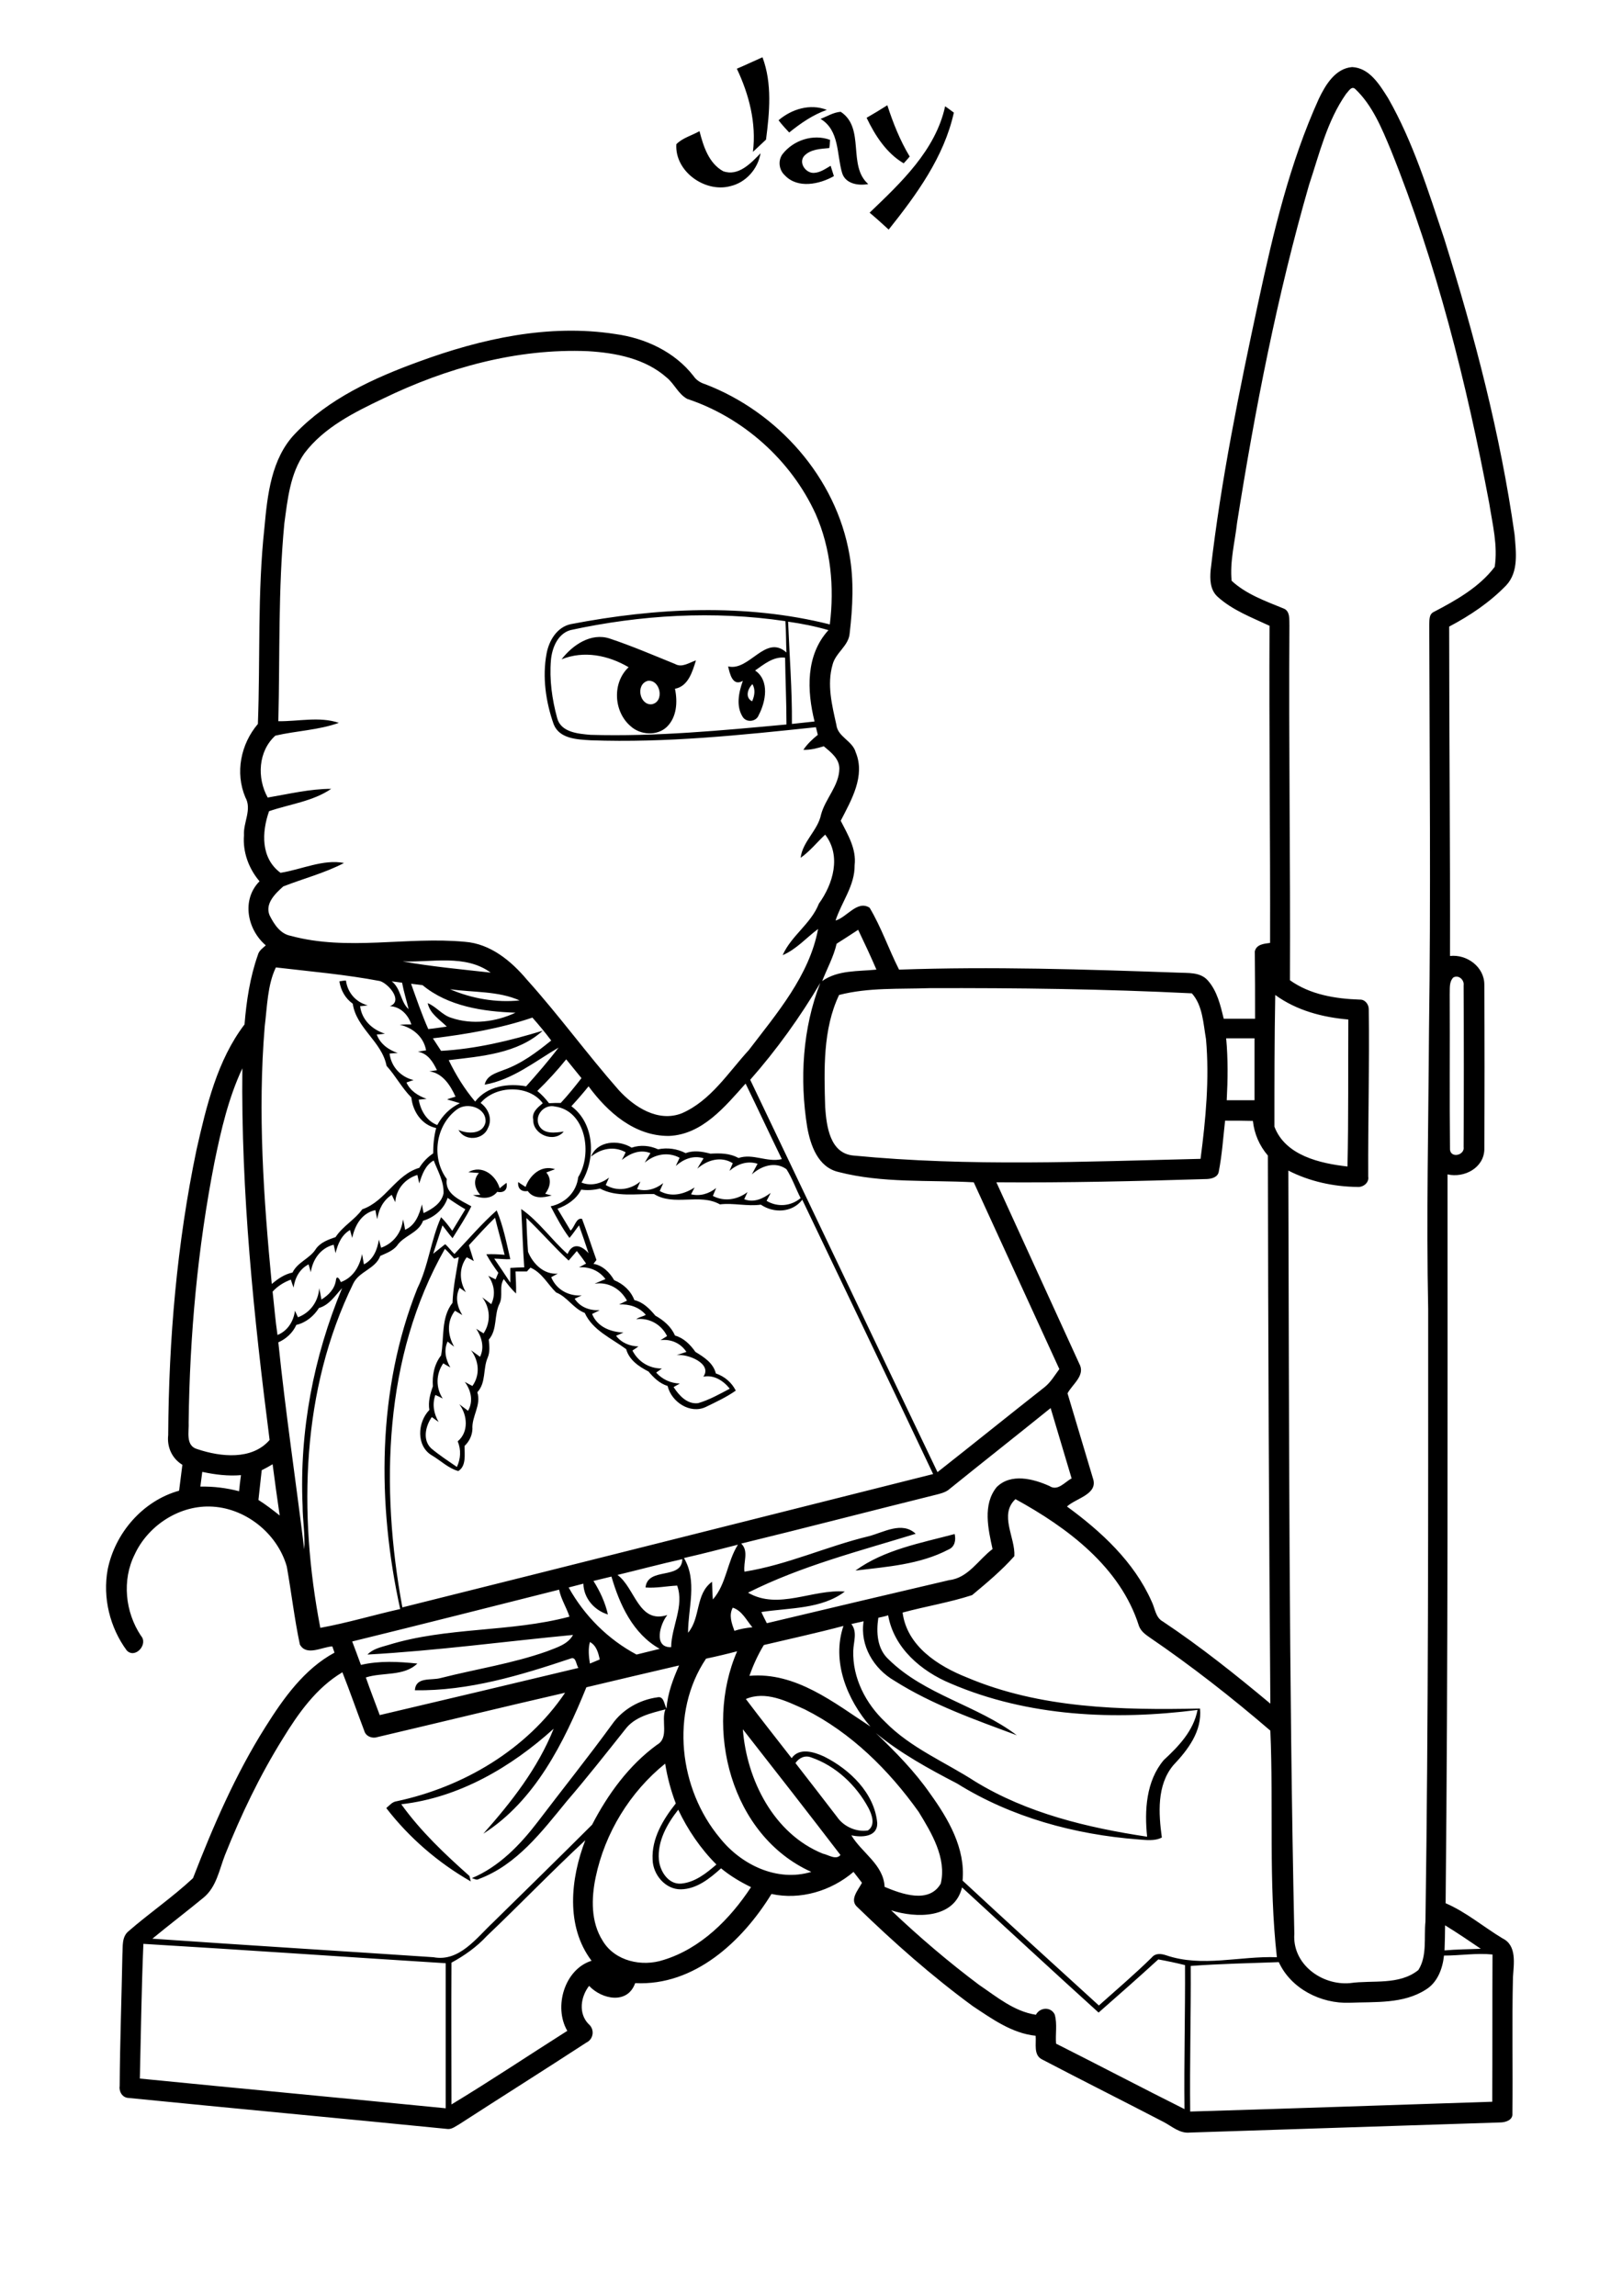 <?xml version="1.0" encoding="utf-8"?>
<!-- Generator: Adobe Illustrator 21.0.2, SVG Export Plug-In . SVG Version: 6.00 Build 0)  -->
<svg version="1.2" baseProfile="tiny" id="Layer_1" xmlns="http://www.w3.org/2000/svg" xmlns:xlink="http://www.w3.org/1999/xlink"
	 x="0px" y="0px" viewBox="0 0 595 842" overflow="scroll" xml:space="preserve">
<g>
	<path d="M313.8,576c10.6-7.7,24-10.1,36.4-13.4c0.5,2.2,0.1,4.7-2.3,5.7C337.4,573.8,325.3,574.6,313.8,576 M192.8,435.3
		c1.6-4.4,5.8-8.2,10.8-6.5c-1,0.4-2.1,0.8-3.2,1.2c2.1,2.5,1.4,5.4-0.4,7.8c0.6,0.2,1.8,0.5,2.4,0.6c-3,0.9-6.7,1.4-8.8-1.6
		c-2.3,0.4-3.8-0.9-3.5-3.3C191,434.2,191.9,434.7,192.8,435.3 M171.8,429.9c5-2.9,10.1,1.1,11.5,5.9c0.8-0.7,1.7-1.4,2.5-2
		c0.5,2.5-0.9,3.8-3.4,3.3c-2.2,2.8-5.9,2.6-8.9,1.2c0.7,0,2-0.1,2.7-0.1c-2.1-2.3-2.8-5.5-0.5-8C174.8,430.1,172.8,430,171.8,429.9
		 M237.6,249.7c-4.5,1.3-3,8.9,1.4,8.6C243.9,257.5,242.3,249.1,237.6,249.7 M206,241.8c4-5.2,10.8-9.9,17.7-7.6
		c8.1,2.7,16,6.1,23.9,9.3c2.6,1.5,5.2-0.5,7.7-1.3c-1.3,4.1-2.8,9.5-7.7,10.4c1,4.8,0.7,10.4-3,14c-3.6,3.4-9.7,3-13.3-0.3
		c-6.2-5.3-6.8-15.9-0.7-21.6C223.1,240.3,214.2,238.5,206,241.8 M287,56.6c4-5.2,11.3-7.6,17.5-5.3c-0.1,1-0.1,2-0.3,3
		c-3.2,0.3-7,0.4-9.3,3c-2,2.6,0.8,6.3,3.7,6.1c2.3-0.1,4.2-1.5,6.1-2.6c0.4,1.3,0.8,2.5,1.2,3.8c-5.3,3-13.3,4.7-18-0.3
		C285.8,62.4,285.3,59,287,56.6 M248.1,52.9c2.2-2.3,5.7-3.2,8.5-4.8c1.4,5.5,3.4,11.8,8.7,14.7c5.6,2,10.2-3,13.7-6.6
		c-1,5.8-5.4,10.8-11.2,12.1C258.6,70.7,247.5,62.9,248.1,52.9 M301,43.6c2.4-0.9,4.7-2.4,7.4-2.6c9.1,6,2.4,19.8,10.1,26.5
		c-3.7,0.7-8.4-0.1-9.6-4.1C306.9,56.6,308,47.8,301,43.6 M346.7,39c1.1,0.7,2.1,1.5,3.2,2.3c-3.6,16.3-13.7,30.1-23.9,42.9
		c-2.3-2.1-4.6-4.2-7-6.2C330.5,67,343.2,55.1,346.7,39 M285.6,44.1c4.8-4.1,11.6-6.2,17.7-3.8c-5.1,1.8-9.6,4.9-13.8,8.3
		C288.2,47.2,286.8,45.7,285.6,44.1 M317.9,43.2c2.6-1.5,5.1-3,7.6-4.6c2.1,6.5,4.7,13,8.2,18.8c-0.7,0.9-1.5,1.7-2.2,2.5
		C325.2,56.2,321,49.7,317.9,43.2 M529.7,717.2c-0.5,4.8-2.4,9.9-6.7,12.5c-8.3,5.3-18.5,4.4-27.9,4.8c-10.5,0.4-21.5-5.1-26-14.9
		c-10.8,0.4-21.6,0.6-32.3,1.4c0.1,17.8-0.4,35.6-0.2,53.4c36.9-1.1,73.9-2.4,110.8-3.6c0.1-18,0-36,0.1-54
		C541.6,716.2,535.6,717.2,529.7,717.2 M52.6,712.9c-0.7,16.4-0.9,32.9-1.3,49.4c37.4,3.7,74.8,7.2,112.2,10.9c0-17.7,0-35.4,0-53.2
		C126.6,717.7,89.6,715.1,52.6,712.9 M530.1,706.1c0,3.1-0.1,6.1-0.2,9.2c4.4-0.4,8.8-0.4,13.3-0.6
		C538.8,711.7,534.5,708.8,530.1,706.1 M352.9,692.2c-2.8,11.6-16.9,11.3-26,8.4c10.2,9.7,21,18.9,32.2,27.3
		c6.5,4.4,12.9,9.8,20.9,11c1.5-2.8,5.5-3,6.9-0.1c1,3.5,0.2,7.2,0.5,10.7c15.7,7.9,31.3,16.1,47.1,24c-0.2-17.6,0.3-35.2,0.2-52.8
		c-3.2-0.8-6.5-1.5-9.8-2.1c-7.2,6.6-14.5,13-21.9,19.5C386.2,722.9,369.6,707.5,352.9,692.2 M178.6,710c-3.7,4-8.2,7.2-13,9.8
		c-0.1,17.3,0,34.6,0,52c14.4-8.7,28.3-18,42.5-27c-5.1-8.8-1-22.6,8.9-25.7c-9.6-12.7-7.7-30.1-2.3-44.2
		C202.4,686.3,190.8,698.4,178.6,710 M241.7,682.1c0.4,4.2,3.5,9.1,8.2,8.7c5.1-0.5,9.2-3.8,12.9-7c-5.8-5.8-10.5-12.7-14-20.1
		C244.7,668.9,241.1,675.3,241.7,682.1 M218.5,688.5c-1.6,7.7-1.8,16.4,2.6,23.3c4.5,7.5,14.4,9.6,22.3,7
		c13.7-4.2,24.4-15,32.1-26.7c-3.9-1.9-7.6-4.1-11-6.9c-4.1,3.7-8.9,7.6-14.7,7.7c-5.7,0.1-10.3-5.4-10.4-10.9
		c-0.4-7.8,3.9-14.8,8.5-20.6c-1.8-4.7-3.1-9.6-3.9-14.6C231.1,657.2,221.9,672.2,218.5,688.5 M291.8,646.6
		c5.1,6.6,10.2,13.1,15.3,19.8c2.4,3.5,7.1,5.6,11.3,4.9c2.8-1.9,1.5-5.7,0.2-8.2c-4.5-8.4-12-15.5-21.1-18.6
		C295.2,643.6,293,644.8,291.8,646.6 M272.5,634.2c1.4,18.5,11.3,38.3,29.3,45.6c2,0.4,4.9,2.5,6.5,0.5
		C296.5,664.9,284.5,649.5,272.5,634.2 M273.6,623.1c5.5,7.3,11.2,14.5,16.8,21.7c2.8-4,8.2-2.3,11.9-0.6
		c9.4,4.7,18.5,13.4,19.5,24.4c0.1,5.2-5.8,5.3-9.5,4.5c3.9,6.5,11.8,10.7,12.2,18.9c6.2,2.6,16.3,6.3,20.6-1.2
		c2.2-9.4-3.4-18.6-8.1-26.3c-10.9-15.3-24.8-29.1-41.8-37.6C288.5,623.9,280.9,620,273.6,623.1 M215.1,618.8
		c-8.2,20.2-18.8,41.6-37.8,53.7c10.3-11.6,20-24,25.8-38.5c-15.6,14.1-34.7,25.3-55.9,27.7c7.1,9.9,16,18.3,25,26.3
		c0.1,0.5,0.4,1.5,0.5,2c-11.9-6.8-22.6-16-31-26.9c1.2-1,2.2-2.3,3.8-2.5c24.4-5.2,47.7-18.9,61.8-39.8c-23.1,5.3-46,10.9-69,16.3
		c-1.9,0.6-4.2-0.4-4.7-2.4c-2.7-7.1-5.2-14.3-8-21.4c-9.6,5.7-16.2,15.1-21.9,24.4c-8.4,13.5-15.3,27.9-21.2,42.7
		c-2.1,5.4-3.1,11.7-7.9,15.6c-6.2,5.1-12.5,9.9-18.7,15c34.4,2.4,68.8,4.5,103.1,6.8c9.5,1.8,15.8-7.1,21.9-12.8
		c12.1-11.9,24.3-23.8,36.3-35.8c5.8-11.2,13.5-21.8,23.8-29.3c4.6-2.6,1.4-8.8,3.1-13c-5.4,1.4-11.3,2.7-14.8,7.4
		c-7,8.8-14,17.7-21.4,26.3c-9.1,11.1-18.3,23.3-32.2,28.5c-0.9,0.6-1.7-0.1-2.6-0.3c10-4.2,17.7-12.2,24.2-20.7
		c9.1-12,18.5-23.7,27.3-35.8c3.8-5.4,10-8.9,16.5-9.8c2.5-0.6,2.5,2.6,3.4,4.1c0.4-5.6,2.4-10.8,4.6-15.8
		C237.6,613.5,226.3,616.1,215.1,618.8 M259,608.3c-13.3,19.8-9.9,47.9,5.1,65.8c7.8,9.8,21,16.2,33.5,12.4
		c-29.5-13.3-39.5-52.6-27.2-80.9C266.6,606.6,262.8,607.5,259,608.3 M216.4,602.2c-0.7,2.6-0.4,5.3,0,7.9c1.2-0.5,2.4-1,3.6-1.5
		C219.5,606.2,218.8,603.5,216.4,602.2 M280.2,603.3c-2.2,3.6-3.9,7.4-5.3,11.3c17-1.5,31.1,9.9,44.4,18.6
		c-8.6-9.9-14.3-23.9-9.9-36.9C299.6,598.9,289.9,601,280.2,603.3 M322.2,593.3c-0.8,5.3-0.5,11.4,3.8,15.3
		c13.2,13,32.5,16.8,47,27.8c-15.3-5.7-31-11.2-44.9-20c-7.6-4.4-12.7-12.9-11.3-21.8c-1.5,0.3-3,0.7-4.5,1c2.3,2.9,0.8,6.5,0.7,9.8
		c-0.3,10,4.6,19.4,11.7,26.1c9.4,9.6,22,14.7,33.1,21.9c19,11.6,41.1,16.9,63,20.2c-1-9.6-0.4-20.4,6.1-28.1
		c5.5-5.1,10.9-10.7,12.4-18.4c-30.3,3.9-62.2,2.5-90.6-9.7c-10.8-4.5-20.8-13-22.9-25C324.7,592.8,323.5,593,322.2,593.3
		 M268.8,589.6c-1.5,2.8-0.4,5.7,0.6,8.5c2.1-0.7,4.4-1.1,6.6-1.3C273.8,594.2,272.2,590.7,268.8,589.6 M129.2,602
		c1.1,2.8,2.1,5.7,3.2,8.6c6.8-1.6,13.8-1.2,20.7-0.5c-5,4.8-12.7,3.1-18.9,5.1c1.6,4.6,3.4,9.2,5.1,13.8
		c24.3-5.7,48.6-11.5,72.9-17.3c-0.9-1.1-0.8-4.1-2.7-3.5c-18.5,6.2-37.6,12-57.3,11.7c0.3-5.1,6.1-3.5,9.5-4.5
		c13-3.3,26.3-5.3,39-9.8c3.5-1.4,7.6-2.5,9.5-6c-25.1,2.4-50.2,5.8-75.4,7.2c2-2.1,4.9-2.7,7.6-3.5c21.6-6.7,44.7-4.6,66.5-10.4
		c-1.1-3.4-3.1-6.4-3.8-9.9C179.7,589.4,154.5,595.8,129.2,602 M217.7,579.8c2.4,3.8,4.3,7.9,5.3,12.3c-5-1.5-8.9-6-9-11.3
		c-1.8,0.5-3.6,0.9-5.4,1.4c5.8,10.4,14.4,19,24.9,24.6c2.8-0.7,5.7-1.4,8.5-2.1c-9.8-5.5-14.7-16.2-17.7-26.5
		C222.1,578.7,219.9,579.3,217.7,579.8 M226.5,577.6c6.5,4.7,7.7,18.1,18.3,14.7c-2.7,3.3-5.2,12,1.4,11.8
		c0.1-7.6,4.9-15.1,2.2-22.6c-3.9,0.2-7.7,1-11.6,0.7c0.8-7.7,13.3-2.6,13.5-10.4C242.2,573.6,234.4,575.7,226.5,577.6 M250.9,571.4
		c5,8.5,1.5,18.3,1.5,27.4c4.7-5.5,2.6-14.2,8.8-18.7c0.1,2.2,0.1,4.3,0.3,6.5c5-5.7,5.2-13.8,9.2-20.1
		C264.1,568.2,257.5,569.9,250.9,571.4 M372.1,570.7c-4.6,5.2-10.1,9.8-15.5,14.3c-8.3,2.7-17,4.1-25.5,6.4
		c1.6,12.3,13,19.6,23.6,23.8c26.9,11.4,56.7,12,85.5,11.4c0.8,8.3-4.4,15.1-9.8,20.8c-6.1,7.3-5.4,17.7-4.2,26.5
		c-2.7,1.4-5.8,0.9-8.7,0.7c-23.3-1.8-46.5-8.1-66.4-20.5c-10.4-5.4-20.8-11.1-29.8-18.5c7.2,6.9,14.2,14,19.9,22.2
		c6.7,9.3,13,20.1,11.9,31.9c16.6,15.4,33.3,30.6,50,45.8c6.5-5.8,13.2-11.5,19.4-17.6c1.4-1.7,3.5-1.4,5.3-0.8
		c13.2,4.5,27,0.2,40.6,0.7c-3.1-27.5-1.2-55.4-2.4-83.1c-14.2-12.2-28.9-23.7-44.3-34.2c-1.6-1.1-3.2-2.3-3.9-4.2
		c-6.8-21.6-26.3-36.1-45.3-46.5C366.4,555.5,372.5,563.9,372.1,570.7 M74.2,539.8c-0.2,1.8-0.5,3.6-0.7,5.4
		c4.8-0.1,9.6,0.5,14.2,1.7c0.2-2,0.4-3.9,0.7-5.9C83.6,541.4,78.8,540.8,74.2,539.8 M96,539.2c-0.4,3.6-0.8,7.3-1.2,10.9
		c2.7,1.7,5.3,3.7,7.8,5.7c-0.9-6.2-1.8-12.5-2.6-18.8C98.7,537.8,97.4,538.5,96,539.2 M347.8,546.5c-1.3,0.9-2.9,1.3-4.5,1.7
		c-23.8,5.9-47.6,12.1-71.4,17.9c2.9,2.8,0.7,6.8,1.2,10.3c15.7-2.5,30.2-9.3,45.6-13c5.4-1.4,12.2-5.6,17.2-0.9
		c-20.8,6.4-42,11.8-61.5,21.6c11.1,6.5,23.7-1.4,35.5-0.4c-8.6,6.5-20.3,5.9-30.6,7.5c0.6,1.4,1.3,2.7,2,4.1
		c22.3-5.3,44.6-10.6,66.9-15.8c7-0.8,10.7-7.5,15.9-11.4c-1.6-7.3-3.7-16.3,1.5-22.7c5.2-5.2,13.4-3.1,19.4-0.4
		c3,2,5.6-1.5,8.1-2.8c-2.6-8.6-5.1-17.2-7.7-25.8C372.9,526.5,360.3,536.4,347.8,546.5 M117,479.7c-1.9,3-4.8,5.4-8.3,6.2
		c-1.3,2.9-3.7,5.1-6.6,6.4c2.6,25.4,6.4,50.6,9.5,75.9c0.4-5.3-0.6-10.7-0.6-16c-1.2-27.3,4-54.6,14.5-79.8
		C122.9,475.2,120.8,478.6,117,479.7 M193.1,446.7c0.1,4.1,0.3,8.3,0.6,12.4c1.8,4.4,5.8,8.4,10.9,8c-0.6,0.3-1.8,1-2.4,1.3
		c1.9,4.6,6.4,7,11.2,6.7c-0.6,0.3-1.9,0.9-2.6,1.2c2,3.1,5.5,4.4,9.2,4.2c-0.9,0.5-1.9,0.9-2.8,1.4c1.9,4.7,6.7,6.6,11.5,6.8
		c-0.7,0.3-2,0.9-2.7,1.2c2,2.6,5,3.8,8.2,3.9c-0.5,0.4-1.6,1.1-2.2,1.5c2.1,4.1,6.1,6.6,10.8,6.6c-0.7,0.5-1.4,1-2.1,1.5
		c2.3,2.5,5.3,3.9,8.7,4c-0.6,0.3-1.7,1-2.3,1.3c2,3.1,5,6.4,9,5.9c4.1-1.2,7.8-3.3,11.6-5.3c-2.3-2.9-5.8-5.2-9.7-4.4
		c3.4-4.7-5.6-8.5-9.8-7.9c1.2-0.4,2.4-0.8,3.6-1.2c-2.1-3.2-5.7-4.8-9.5-4.3c0.8-0.5,1.6-1,2.4-1.5c-2.1-4.3-6.6-6.8-11.3-6.2
		c1-0.8,2.4-0.9,3.5-1.6c-2.5-2.9-6.1-4-9.8-3.8c1-0.5,1.9-0.9,2.9-1.4c-2.4-4.4-6.9-7-11.9-6.2c1.3-0.6,2.6-1.1,4-1.7
		c-2.3-3.1-5.9-4.6-9.7-4.3c0.9-0.5,1.7-0.9,2.6-1.4c-1.1-1.6-2.2-3.1-3.4-4.6c-1,1.2-2,2.3-3,3.5
		C203.1,457.2,198.4,451.7,193.1,446.7 M172,456.7c0.6,1.9,1.2,3.9,1.8,5.8c-0.6-0.4-2-1.1-2.6-1.4c-2.9,3.9-2.7,8.8-0.3,12.8
		c-0.6-0.4-1.7-1.2-2.3-1.6c-1.7,3.3-0.9,7,1,10c-0.9-0.5-1.8-1.1-2.7-1.6c-3.1,4-2.7,9-0.3,13.2c-0.8-0.6-1.6-1.2-2.4-1.9
		c-1.5,3.2-0.7,6.6,1,9.5c-0.9-0.5-1.8-1-2.6-1.5c-2.7,3.9-2.8,8.9-0.2,12.9c-0.9-0.5-1.8-0.9-2.7-1.3c-1.2,3.4-0.6,6.8,1.2,9.9
		c-0.6-0.4-1.8-1.3-2.5-1.8c-2.3,3.3-3.5,8.4-0.2,11.5c3,2.5,6.2,4.6,9.4,6.8c1.4-3,1.6-6.3,0.3-9.4c4.1-3.4,3.6-9.6,0.6-13.6
		c0.8,0.6,2.4,1.8,3.2,2.4c2-3.5,1.1-7.5-1.2-10.6c0.9,0.5,1.8,1,2.8,1.5c2.9-4.1,2.4-9.2-0.5-13.1c1.1,0.8,2.2,1.6,3.3,2.4
		c1.7-3.5,0.6-7.2-1.4-10.3c0.9,0.6,1.8,1.2,2.7,1.7c2.7-4.1,2.5-9.3-0.5-13.2c1.1,0.8,2.2,1.6,3.3,2.5c1.7-3.5,1.1-7.3-1.1-10.4
		c0.9,0.4,1.8,0.9,2.7,1.3c0.3-0.8,0.7-1.6,1-2.4c-1.6-2.2-3.1-4.4-4.4-6.8c2.3-0.1,4.5,0,6.7,0.2c-1.1-4.6-2.4-9.1-3.5-13.6
		C178.4,449.7,175.2,453.2,172,456.7 M155.2,447.7c-1.7,4.6-7.1,5.4-9.6,9.2c-1.6,1.9-3.9,2.7-6.1,3.7c-1.8,4.8-7.7,5.6-9.9,10.1
		c-19.1,39-20.2,84.3-12.1,126.3c9.9-1.8,19.5-4.7,29.3-6.9c-8.5-38.7-8.5-80.4,6.3-117.6c4.1-8.3,4.9-17.6,8.7-26.1
		c1.5,1.5,2.8,3.2,4.1,5c1.6-2.6,3.2-5.3,4.8-7.9c-2.2-1.3-4.4-2.7-6.5-4.2C162.9,443.4,159.3,446.5,155.2,447.7 M213.2,436.3
		c-1.8,3.5-5.1,5.7-8.7,7c1.6,2.7,3.2,5.3,4.8,8c1.5-1.2,2-4.8,4.2-4.3c1.9,5,3.5,10.1,5.3,15.1c-0.3,0.4-0.8,1-1.1,1.4
		c3.4,0.6,5.9,3.1,7.6,6c3.4,1.4,6.1,3.9,7.4,7.3c3.3,0.8,5.6,3.2,7.7,5.7c3,1.7,5.8,4,7.2,7.3c3.2,0.9,5.6,3.3,7.5,6
		c3.1,1.9,6.5,4,7.5,7.9c3.2,1.1,5.8,3.3,7.3,6.3c-3.4,2.4-7.3,4.2-11,6c-5.7,2.7-12.6-1.8-14-7.7c-2.9-0.9-5.1-3-7-5.3
		c-3.5-1.8-7.1-4.2-8.2-8.2c-5.4-4-12.3-6.9-15.2-13.3c-4.2-1.6-6.4-5.9-10.5-7.5c-3.2-3.1-5.1-7.2-9.4-9.1
		c-0.5,0.5-0.9,0.9-1.3,1.4c-1.4,0-2.8,0-4.2,0c0.1,2.7,0.3,5.4,0.2,8.1c-1.7-1.6-3.1-3.4-4.5-5.3c-1.8,2.7-0.2,6-1.5,8.9
		c-2.2,4.2-0.7,9.5-4,13.3c0.2,2.2,0.5,4.5-0.4,6.6c-1.8,4.1-0.5,9.1-3.8,12.7c1.5,4.8-2.1,8.8-1.8,13.5c-0.1,2.4-1.2,4.6-2.9,6.2
		c0,3.1,0.7,7.4-2.3,9.2c-3.6-1-6.4-3.8-9.6-5.7c-5.9-3.4-5.4-12.2-1-16.7c-0.5-3,0.3-5.9,1.3-8.7c-0.3-4,0.5-8.1,3-11.3
		c1.2-6.4-0.1-13.9,4.2-19.3c0.2-5.7,1.4-11.2,2.3-16.8c-0.4,0.2-1.3,0.5-1.7,0.6c-1.1-1.2-2.2-2.5-3.4-3.6
		c-22.5,39.6-23.7,87.6-15.6,131.5c64.9-16.2,129.8-32.6,194.7-48.9c-15.9-33.6-32-67.1-48-100.6c-3.7,4.8-10.5,5-15.2,1.8
		c-5,0.7-10-0.7-15-0.1c-7.5-4.2-16.8,0.8-24.2-3.8c-6.6-0.1-13.8,1.2-19.8-2C217.6,436.5,215.4,436.6,213.2,436.3 M153.8,434
		c-0.2-0.8-0.5-2.3-0.7-3.1c-4.5,1.4-7.8,5.2-8.1,10c-0.4-0.9-0.9-1.8-1.3-2.7c-3.1,2-4.8,5.3-5.3,8.9c-0.3-1.1-0.5-2.2-0.7-3.3
		c-5,1.1-7.5,5.5-8.5,10.2c-0.3-1-0.5-1.9-0.8-2.9c-3.1,1.8-4.5,5.1-5.3,8.5c-0.2-0.8-0.5-2.3-0.7-3.1c-4.8,1.2-7.7,5.4-8.4,10.1
		c-0.3-1-0.5-2-0.8-2.9c-3.3,1.7-5,4.9-5.5,8.5c-0.4-1-0.7-1.9-1-2.9c-2.5,0.9-4.9,2.4-6.7,4.4c0.6,5.3,1,10.6,1.8,15.9
		c3.7-1.5,5.9-5,6.4-8.9c0.3,0.6,0.8,1.8,1.1,2.4c4.6-1.7,7.5-5.9,7.8-10.7c0.3,1.4,0.6,2.8,0.8,4.2c2.6-1.6,4.8-3.8,5.3-6.9
		c0.2-2.2,1.3-0.9,1.8,0.5c4.5-1.6,7-5.8,7.8-10.3c0.2,0.9,0.5,2.8,0.7,3.8c3.5-1.8,4.9-5.4,5.5-9.1c0.2,0.8,0.6,2.3,0.8,3
		c4.5-1.6,7.6-5.6,8-10.4c0.4,1.3,0.6,2.5,0.8,3.8c3.8-1.6,5.2-5.6,6.2-9.3c0.1,0.8,0.4,2.4,0.6,3.2c3.1-1.5,6.5-3.5,7.3-7.2
		c0.2-4.4-2.1-8.2-3.6-12.1C156,427.3,154.8,430.8,153.8,434 M449.4,411c-0.7,6.2-1.1,12.4-2.3,18.6c-0.3,2.1-2.5,2.7-4.3,2.8
		c-25.8,0.8-51.5,1.4-77.3,1.2c10.1,22.2,20.3,44.3,30.4,66.5c2.4,4.3-2.5,7.5-4.3,10.9c3.1,10.4,6.2,20.8,9.3,31.1
		c2.1,5.9-6.1,7.3-9.5,10.4c12.6,9.2,24.6,20.3,31,34.7c1.3,2.5,1.4,6,4.2,7.5c13.8,9.2,26.7,19.5,39.4,30.1
		c-0.5-67-0.8-134-0.9-201c-3.1-3.6-5-8-5.5-12.7C456.2,411,452.8,411,449.4,411 M176.3,404.5c2.9,2.1,4.4,5.9,2.7,9.2
		c-1.7,4.4-8.5,5-10.8,0.7c3.3,1.5,8.9,1.7,9.9-2.8c0.5-5.3-6.7-7.6-10.5-4.7c-7.8,5.8-9.5,17.7-3.7,25.5c-0.9,5.5,5.1,7.8,9,10
		c-2,4.1-4.5,7.8-6.9,11.7c-1.3-1.5-2.4-3.1-3.7-4.7c-1.1,3.5-2.3,6.9-3.4,10.4c1.5-1.2,2.9-2.3,4.4-3.5c1.3,1.1,2.2,2.5,3.4,3.6
		c5.1-5.4,10-11.1,15.5-16c2.4,5.7,3.6,11.9,5,17.9c-2,0.1-3.9-0.2-5.9-0.2c2,2.9,4,5.9,5.9,8.8c0-1.8,0-3.6,0-5.4
		c1.7-0.1,3.4-0.2,5.1-0.2c-0.5-7.1-0.7-14.2-1.1-21.4c6.5,4.5,11.1,11.3,17,16.5c1.8-4.3,5.1-3.2,7.7-0.3
		c-1.1-3.4-2.3-6.8-3.5-10.2c-1.2,1.5-2.2,3.1-3.5,4.6c-2.7-3.6-4.8-7.6-6.9-11.6c5.3-1.1,9.5-5.2,10.1-10.7
		c5.3-8.4,2.9-24.3-8.5-25.9c-4-1-7.8,3.4-5.8,7.1c1.8,3.2,6,2.5,9,2.1c-3.6,4.3-11.4,1.1-11.2-4.4c-0.6-2.7,1.7-4.5,3.5-6
		C194.1,397.8,181.9,397.9,176.3,404.5 M245.4,416.6c-12.6,0.1-22.5-8.7-29.5-18.2c-2,2.5-4.1,4.9-6.3,7.3c8.6,6.4,9,19.4,3.7,28
		c3.5,1.4,7.2,0.4,10.1-1.8c-0.3,0.7-0.9,2-1.2,2.7c4.2,2.5,9.1,1.7,12.7-1.3c-0.4,0.9-0.8,1.8-1.2,2.8c3.4,1,6.8,0,9.6-2.2
		c-0.4,1-0.9,1.9-1.3,2.9c4.3,2.4,8.9,1.2,12.8-1.3c-0.3,0.6-1,1.9-1.3,2.5c3.3,0.8,6.6-0.2,9.2-2.3c-0.3,0.7-0.9,2.2-1.2,2.9
		c4.2,2.2,9,1.4,12.7-1.4c-0.3,0.6-0.9,1.9-1.2,2.6c3.5,1.4,6.9-0.2,9.7-2.3c-0.5,1-1,2-1.5,2.9c4,2.4,8.9,2,12.5-1
		c-1.8-3.5-3.1-7.3-5.2-10.6c-4.1-3-9.3-1.2-12.7,1.9c0.7-1.3,1.4-2.6,2.1-3.9c-3.8-1.2-7.4,0.1-10.3,2.6c0.3-0.7,0.9-2.1,1.2-2.8
		c-4.3-2.7-9.4-1.2-13,2c0.7-1.3,1.5-2.5,2.3-3.8c-3.8-1.2-7.4,0.3-10.2,2.8c0.5-1,0.9-2,1.4-3c-4.3-2.3-9.2-1.3-12.8,1.8
		c0.7-1.2,1.4-2.4,2.1-3.5c-3.8-1.5-7.5,0.1-10.5,2.5c0.4-0.7,1.1-2.1,1.4-2.8c-4.2-2.4-9.1-1.4-12.7,1.6c2.3-5.9,10.1-6.3,14.9-3.3
		c3.2-1.1,6.6-0.8,9.7,0.6c3.5-0.7,7-0.2,10.1,1.4c3-1.1,6.1-0.6,9.1,0.2c3.5-0.2,7.1-0.2,10.3,1.6c5.3-1.8,10.4,1.7,15.9,0.4
		c-4.5-9.2-8.8-18.5-13.3-27.7C265.9,405.9,257.6,416.1,245.4,416.6 M78.7,426.1c-6.2,31.5-9.1,63.5-9.5,95.5
		c0.2,3.4-1.3,8.7,3.3,9.9c8.4,2.8,19.9,4.1,26.4-3.4c-5.8-45.2-10.5-90.7-10-136.3C83.8,402.7,81.1,414.4,78.7,426.1 M197.1,400.1
		c1.6,1.3,3,2.8,4.3,4.5c1.4-0.1,2.8-0.1,4.3-0.1c2.7-2.9,5.2-6,7.6-9.1c-1.9-2.3-3.7-4.6-5.6-6.9
		C204.5,392.5,200.9,396.4,197.1,400.1 M449.8,380.8c0.7,7.6,0.6,15.2,0.2,22.7c3.4,0,6.8,0,10.2,0c0-7.6,0-15.2,0-22.7
		C456.7,380.8,453.2,380.8,449.8,380.8 M195.3,373.2c-11.8,4-24.2,6.1-36.5,7.6c1,1.5,2,3.1,3,4.6c12.7-0.7,25.2-3.7,37.3-7.4
		c-9.2,8.4-22.6,9.4-34.5,10.8c2.6,5.4,5.8,10.6,9.7,15.2c4.4-5.7,12-6.8,18.7-5.6c4.1-4.6,8.2-9.3,11.9-14.2
		c-8.7,5.1-16.9,11.8-27.1,13.6c0.7-3.4,4.2-4.3,7-5.4c6.5-2.3,12.1-6.5,17.4-10.8C200,378.7,197.7,375.9,195.3,373.2 M467.8,364.9
		c-0.3,16.1-0.3,32.2-0.3,48.3c4,10.6,16.8,13.5,26.8,14.6c0.4-18,0.2-35.9,0.3-53.9C485.2,373.1,475.6,370.6,467.8,364.9
		 M165.1,362.8c7.9,3.4,16.9,5,25.5,4.1C182.8,363.4,173.6,364,165.1,362.8 M307.8,364.9c-6,12.6-5.5,27.5-5.1,41.2
		c0.5,6.9,1.7,17,10.5,17.7c42.3,4.1,84.8,2.2,127.2,1.2c1.9-14.5,3.3-29.3,2-43.9c-1-5.7-1.2-12.4-5.2-16.8
		c-32-1.6-64.2-2-96.2-1.9C329.9,362.8,318.6,362.1,307.8,364.9 M150.8,360.8c2,5.6,3.9,11.2,6.3,16.6c2.3-0.2,4.5-0.6,6.8-0.9
		c-2.6-2.6-6.2-4.7-7-8.6c3.2,1.3,5.3,4.4,8.7,5.4c7.6,2.6,16.3,1.5,23.5-1.9c-11.8-0.4-24.7-2.3-34.1-10.1
		C153.7,361.1,152.3,361,150.8,360.8 M275.2,396c22.9,47.9,45.7,95.9,68.7,143.9c13.1-10.3,26.1-20.8,39.2-31.1
		c2.3-1.8,3.8-4.4,5.5-6.7c-10.5-22.8-20.9-45.7-31.4-68.5c-16.6-0.9-33.5,0.4-49.7-3.8c-7.5-1.8-10.2-9.8-11.4-16.5
		c-2.8-17.5-1.7-36.2,4.8-52.8C293.5,373,284.9,385,275.2,396 M143.7,359.9c3.4,2.6,3.2,7.6,6.2,10.2c-0.8-3.3-1.8-6.4-2.4-9.7
		C146.3,360.2,145,360.1,143.7,359.9 M533.1,358.5c-1.6,1.7-1.2,4.1-1.3,6.3c0.1,18.9-0.1,37.9,0.1,56.8c0.3,3.3,5.5,2.1,5-1
		c0.1-19.7,0.1-39.5,0-59.2C537.2,359.3,535,357.4,533.1,358.5 M97.1,376.5c-2.6,31.4-0.4,63,2.6,94.4c2.2-1.9,4.7-3.6,7.6-4.2
		c1.9-3.9,6.4-5.1,8.6-8.7c1.7-2.4,4.6-3.4,7.2-4.3c2.6-4,7-6.3,9.8-10.2c8.5-2.9,12.3-12.7,20.9-15.2c1.3-2.1,3-3.9,5.1-5.3
		c0-3.1,0.3-6.3,1.1-9.3c-5.3-1.1-8.6-6.1-9.1-11.2c-3.5-3.5-5.8-8-9.1-11.6c-1.7-8.9-11.1-13.8-12.4-22.8c-2.7-1.9-4.4-4.9-4.9-8.2
		c0.6-0.1,1.8-0.3,2.4-0.3c0.6,4.5,3.7,8,8,9.1c-0.7,0.1-2.1,0.3-2.8,0.3c0.6,5,4.4,8.6,9.1,10.1c-0.7,0.1-2.2,0.3-3,0.3
		c1.3,3.5,4.3,5.6,7.7,6.8c-0.7,0-2.2,0.1-3,0.2c0.6,4.8,4.1,8.6,8.8,9.7c-0.9,0.3-1.8,0.6-2.6,0.9c1.4,3.1,4.3,4.9,7.4,6
		c-0.7,0.1-2.2,0.2-2.9,0.3c0.7,4,2.9,7.8,6.8,9.3c1.9-3.5,4.7-6.3,8.3-8c-1.5-0.5-3.1-0.9-4.7-1.4c1-0.4,2.1-0.7,3.1-1
		c-1.9-4.2-4.7-8.6-9.6-9.3c0.7-0.1,2.1-0.3,2.8-0.4c-1.5-3.1-3.3-6.1-7-6.8c0.7-0.1,2.2-0.4,3-0.5c-0.9-5-4.9-8.3-9.7-9.4
		c1.4-0.1,2.8-0.1,4.3-0.1c-1.2-3.6-4-6.5-7.9-6.7c5-1.8-0.4-8.2-3.6-9.2c-12.6-2.4-25.4-3.5-38.2-5C98.1,361.2,98,369.3,97.1,376.5
		 M147.7,352.6c10.7,1.9,21.5,2.9,32.3,4.1C170.7,349.9,158.4,353,147.7,352.6 M306.9,346.1c-1.1,4.8-3.5,9.1-5.3,13.7
		c5.8-4.1,13.2-3.5,19.9-4.2c-2.1-4.9-4.4-9.8-6.7-14.6C312.2,342.7,309.6,344.4,306.9,346.1 M275.9,257.2c0.9-2,1.3-4.3,0.1-6.3
		C274.3,252.6,273.2,255.8,275.9,257.2 M289.1,228c0.5,12.5,1.5,25,1.4,37.5c2.8-0.3,5.6-0.6,8.3-0.9c-2.8-11.3-3.3-24.3,5.1-33.5
		C299.1,229.7,294.1,228.7,289.1,228 M209.2,231.1c-4.7,1.4-6.7,6.6-7.1,11c-0.6,7.1,0.4,14.4,2.3,21.3c1.4,5.2,7.7,5.7,12.2,6.1
		c24,0.7,48-1.6,71.9-3.8c0-8.2-0.4-16.4-0.5-24.5c-4.3-0.5-7.7,2.4-11,4.7c5.4,3.7,3.9,11.5,1.3,16.4c-0.9,2.4-4.4,2.8-5.8,0.7
		c-2.6-4-1.5-9.1,0-13.3c-3.8,2.2-4.8-2.7-5.4-5.3c7.8,1.9,13.7-12,21.4-5.1c-0.2-3.8-0.1-7.7-0.4-11.5
		C261.8,223.9,235,225.5,209.2,231.1 M140.5,146.2c-10.5,5-21.6,10.5-28.8,20c-5.3,7.5-6.2,17-7.4,25.8c-2.3,24.1-1.6,48.4-2.2,72.5
		c7.3,0.1,15.2-1.8,22.2,0.6c-7.5,2.7-15.6,2.9-23.3,4.7c-6.3,5.7-6.8,15.5-2.8,22.7c7.7-1.3,15.5-3.2,23.3-3.2
		c-6.7,4.6-15.2,5.6-22.8,8.2c-2.7,7.7-3.1,17.2,4.2,22.6c7.7-1.2,15.7-5.1,23.3-3.6c-7.1,3.7-14.9,5.7-22.3,8.6
		c-2.9,2.6-6.8,6.3-5,10.6c1.6,3.2,3.9,6.8,7.7,7.5c20.9,5.7,42.7,0.2,63.9,2.2c9.4,0.7,17,7,22.8,13.9c11.7,13,22,27.2,33.6,40.4
		c5.7,6.3,14.5,12,23.2,8.6c10.6-4.6,17-14.9,24.6-23.2c10.3-13.5,22.2-27.3,25.4-44.4c-4.3,3.2-8,7.5-13,9.6
		c3.2-7.2,10.4-11.5,13.3-18.9c5.2-7.2,8.3-17.5,2.3-25.3c-3,2.8-5.6,6.1-9,8.5c0.7-6,6.3-10,7.5-15.9c1.6-5.9,6.6-10.5,6.7-16.8
		c0-3.7-3.1-6-5.7-8.2c-2.4,0.7-4.9,1.4-7.5,1.3c1.4-2.1,3.3-3.9,5.3-5.5c-0.2-0.7-0.5-2.1-0.7-2.8c-27.4,2.9-55,5.8-82.6,4.8
		c-4.9-0.3-11.5-0.5-13.6-5.9c-2.9-8.2-4.2-17.3-2.6-25.9c0.9-4.8,3.8-9.7,8.9-10.8c31.2-6,63.9-7.7,95,0.1
		c1.7-13.7,0.4-27.8-5.2-40.5c-9-19.7-26.6-35.4-47.1-42.2c-3.3-1.8-4.7-5.5-7.5-7.8c-7.9-7-18.7-9.1-28.9-9.7
		C189.6,127.7,163.8,134.9,140.5,146.2 M493.8,34.4c-7,10-9.8,22-13.6,33.4c-11.7,40.6-19.8,82.2-26.4,123.9
		c-0.8,7.1-2.7,14.2-2,21.3c5.3,4.9,12.3,7.4,18.9,10.1c2.7,0.9,2.2,4.2,2.3,6.4c-0.3,43.3,0.4,86.6,0.2,130
		c7.4,5.3,16.7,6.8,25.6,7.1c1.9-0.1,3.3,1.7,3.3,3.5c0.3,20.5-0.3,40.9-0.2,61.4c0.4,2.3-1.9,4-4,3.8c-8.7-0.1-17.5-2-25.3-6
		c0.3,93.3,0.2,186.6,2.2,279.9c-0.8,11.1,10,19,20.4,18.1c8.3-1.2,18,0.9,25.1-4.8c3.3-5.2,2-11.9,2.6-17.8
		c1.1-74.8,1-149.7,1-224.5c-0.7-34,0.1-67.9,0.3-101.9c0.7-49.6,0.2-99.2,0.1-148.7c0.1-1.8-0.3-4.3,1.7-5.2
		c8.2-4.3,16.6-9,22.3-16.5c1.2-7.8-0.8-15.6-2-23.3c-8.3-44.1-19.3-87.9-36.1-129.6c-3.3-7.9-6.7-16.3-13-22.3
		C495.8,31.3,494.7,33.5,493.8,34.4 M483.8,36.2c2.4-5,6-11.1,12.2-11.6c6.4,0.3,10.1,6.5,13.2,11.4c9.2,16.1,14.7,34,20.6,51.6
		c11.1,35.5,20.6,71.6,25.8,108.5c0.5,6.2,1.6,13.6-3.1,18.6c-6,6.2-13.3,11.1-20.9,15.1c0,40.3,0.4,80.5,0.3,120.8
		c6.2-0.7,12.6,4,12.6,10.5c0.1,20.2,0.1,40.3,0,60.5c-0.2,6.7-7.3,10.5-13.5,9.1c0,89.1,0.2,178.2-0.7,267.3
		c7.5,3.2,13.9,8.7,20.9,12.9c5.3,2.6,4.1,9.3,3.8,14.2c-0.4,16.7,0,33.3-0.2,50c0.2,2.5-2.6,3.3-4.6,3.3
		c-37.9,1.2-75.8,2.5-113.7,3.7c-3.7,0.4-6.5-2.2-9.5-3.8c-14.8-7.7-29.8-15.2-44.7-23c-3.3-1.6-2.1-5.8-2.4-8.7
		c-8.7-0.9-16-6.2-23.1-10.9c-15-11-28.9-23.3-42.2-36.2c-3.2-2.7,0.2-6.3,1.6-9c-1-1.3-2.1-2.7-3.1-4c-8.2,7-19.5,10.4-30.1,8.1
		c-10.7,17.4-28.3,33.8-50,32.7c-2.8,7.9-12.2,6-16.9,1c-3.1,4-4,10.1-0.2,14c2.3,1.9,1.9,5.5-0.8,6.8c-15.5,10.1-31.1,19.9-46.7,30
		c-1.3,0.7-2.6,1.8-4.1,1.7c-39.1-3.9-78.1-7.5-117.2-11.4c-2.2-0.1-3.5-2.3-3.2-4.3c0.1-16.1,0.7-32.2,1-48.3
		c0.2-2.9-0.3-6.4,2.2-8.5c7.7-6.7,16.2-12.5,23.7-19.5c7.4-19.1,15.6-38.1,26.6-55.5c6.6-10.5,14.2-21.2,25.3-27.2
		c-0.3-0.8-0.5-1.6-0.8-2.3c-3.8,0.2-9.5,3.7-11.9-0.7c-2-9.4-3.1-19.1-4.8-28.6c-3.5-12.3-15.5-21.8-28.4-22
		c-11.5-0.2-22.6,7.2-27.4,17.6c-4.7,9.4-3.5,21.1,2.3,29.8c2.8,3.1-2.1,8.6-5.2,5.4c-6.2-8.4-8.9-19.4-7-29.7
		c2.7-13.4,12.9-25.2,26.2-28.9c0.4-3.2,0.8-6.3,1.2-9.5c-3.8-2.3-5.7-6.5-5.2-10.9c0.2-35.1,3.2-70.3,10.4-104.7
		c3.6-15.9,7.6-32.8,17.6-45.9c0.7-8.6,2-17.3,4.9-25.5c0.4-1.6,1.8-2.5,2.9-3.5c-6.8-5.8-9-16.7-2.3-23.5c-4-4.7-6.2-10.8-5.7-16.9
		c-0.3-4.7,3-9.4,0.5-13.9c-3.8-9-1.7-19.5,4.6-26.9c0.9-24-0.2-48.1,2.4-72c1.1-12,2.5-25.3,11.2-34.4c12.3-12.9,29-20.5,45.5-26.5
		c22.9-8.4,47.6-13.9,72-10.1c11,1.5,21.8,6.5,28.7,15.4c1,1.5,2.6,2.5,4.3,3c26.6,10.2,48,34.2,52.9,62.5
		c1.7,9.5,1.2,19.2,0.1,28.7c-0.3,4.8-5.2,7.2-6.3,11.7c-2.1,7.3-0.2,14.8,1.4,22c0.5,4.5,5.9,5.8,7.1,10.1
		c3.6,8.7-1.6,17.5-5.5,25.1c2.6,5.1,5.8,10.3,5.1,16.3c0.1,7.5-4.8,13.5-7,20.3c4.2-1.2,8-7.6,12.5-4.7c4.3,7.2,7,15.2,10.8,22.7
		c34.1-1.2,68.2-0.1,102.2,1.1c3.7,0.2,8.2-0.3,11,2.8c3.5,3.9,4.7,9.2,5.9,14.1c3.8,0,7.7,0,11.5,0c0-8.2,0-16.5-0.1-24.7
		c0.6-2.6,3.4-2.8,5.6-3.1c0.1-38.8-0.4-77.5-0.2-116.3c-6.6-3.1-13.6-5.7-19.1-10.7c-2.7-2.5-2.8-6.3-2.5-9.7
		c3.8-33.1,10.5-65.8,17.5-98.4C467.1,85.2,473.1,59.8,483.8,36.2 M270.3,25.2c3.1-1.3,6.2-2.8,9.4-4.2c3.6,9.6,2.6,20.2,1.3,30.2
		c-1.6,1.5-3.2,3-4.8,4.5C277.5,45.2,274.8,34.7,270.3,25.2"/>
</g>
</svg>
